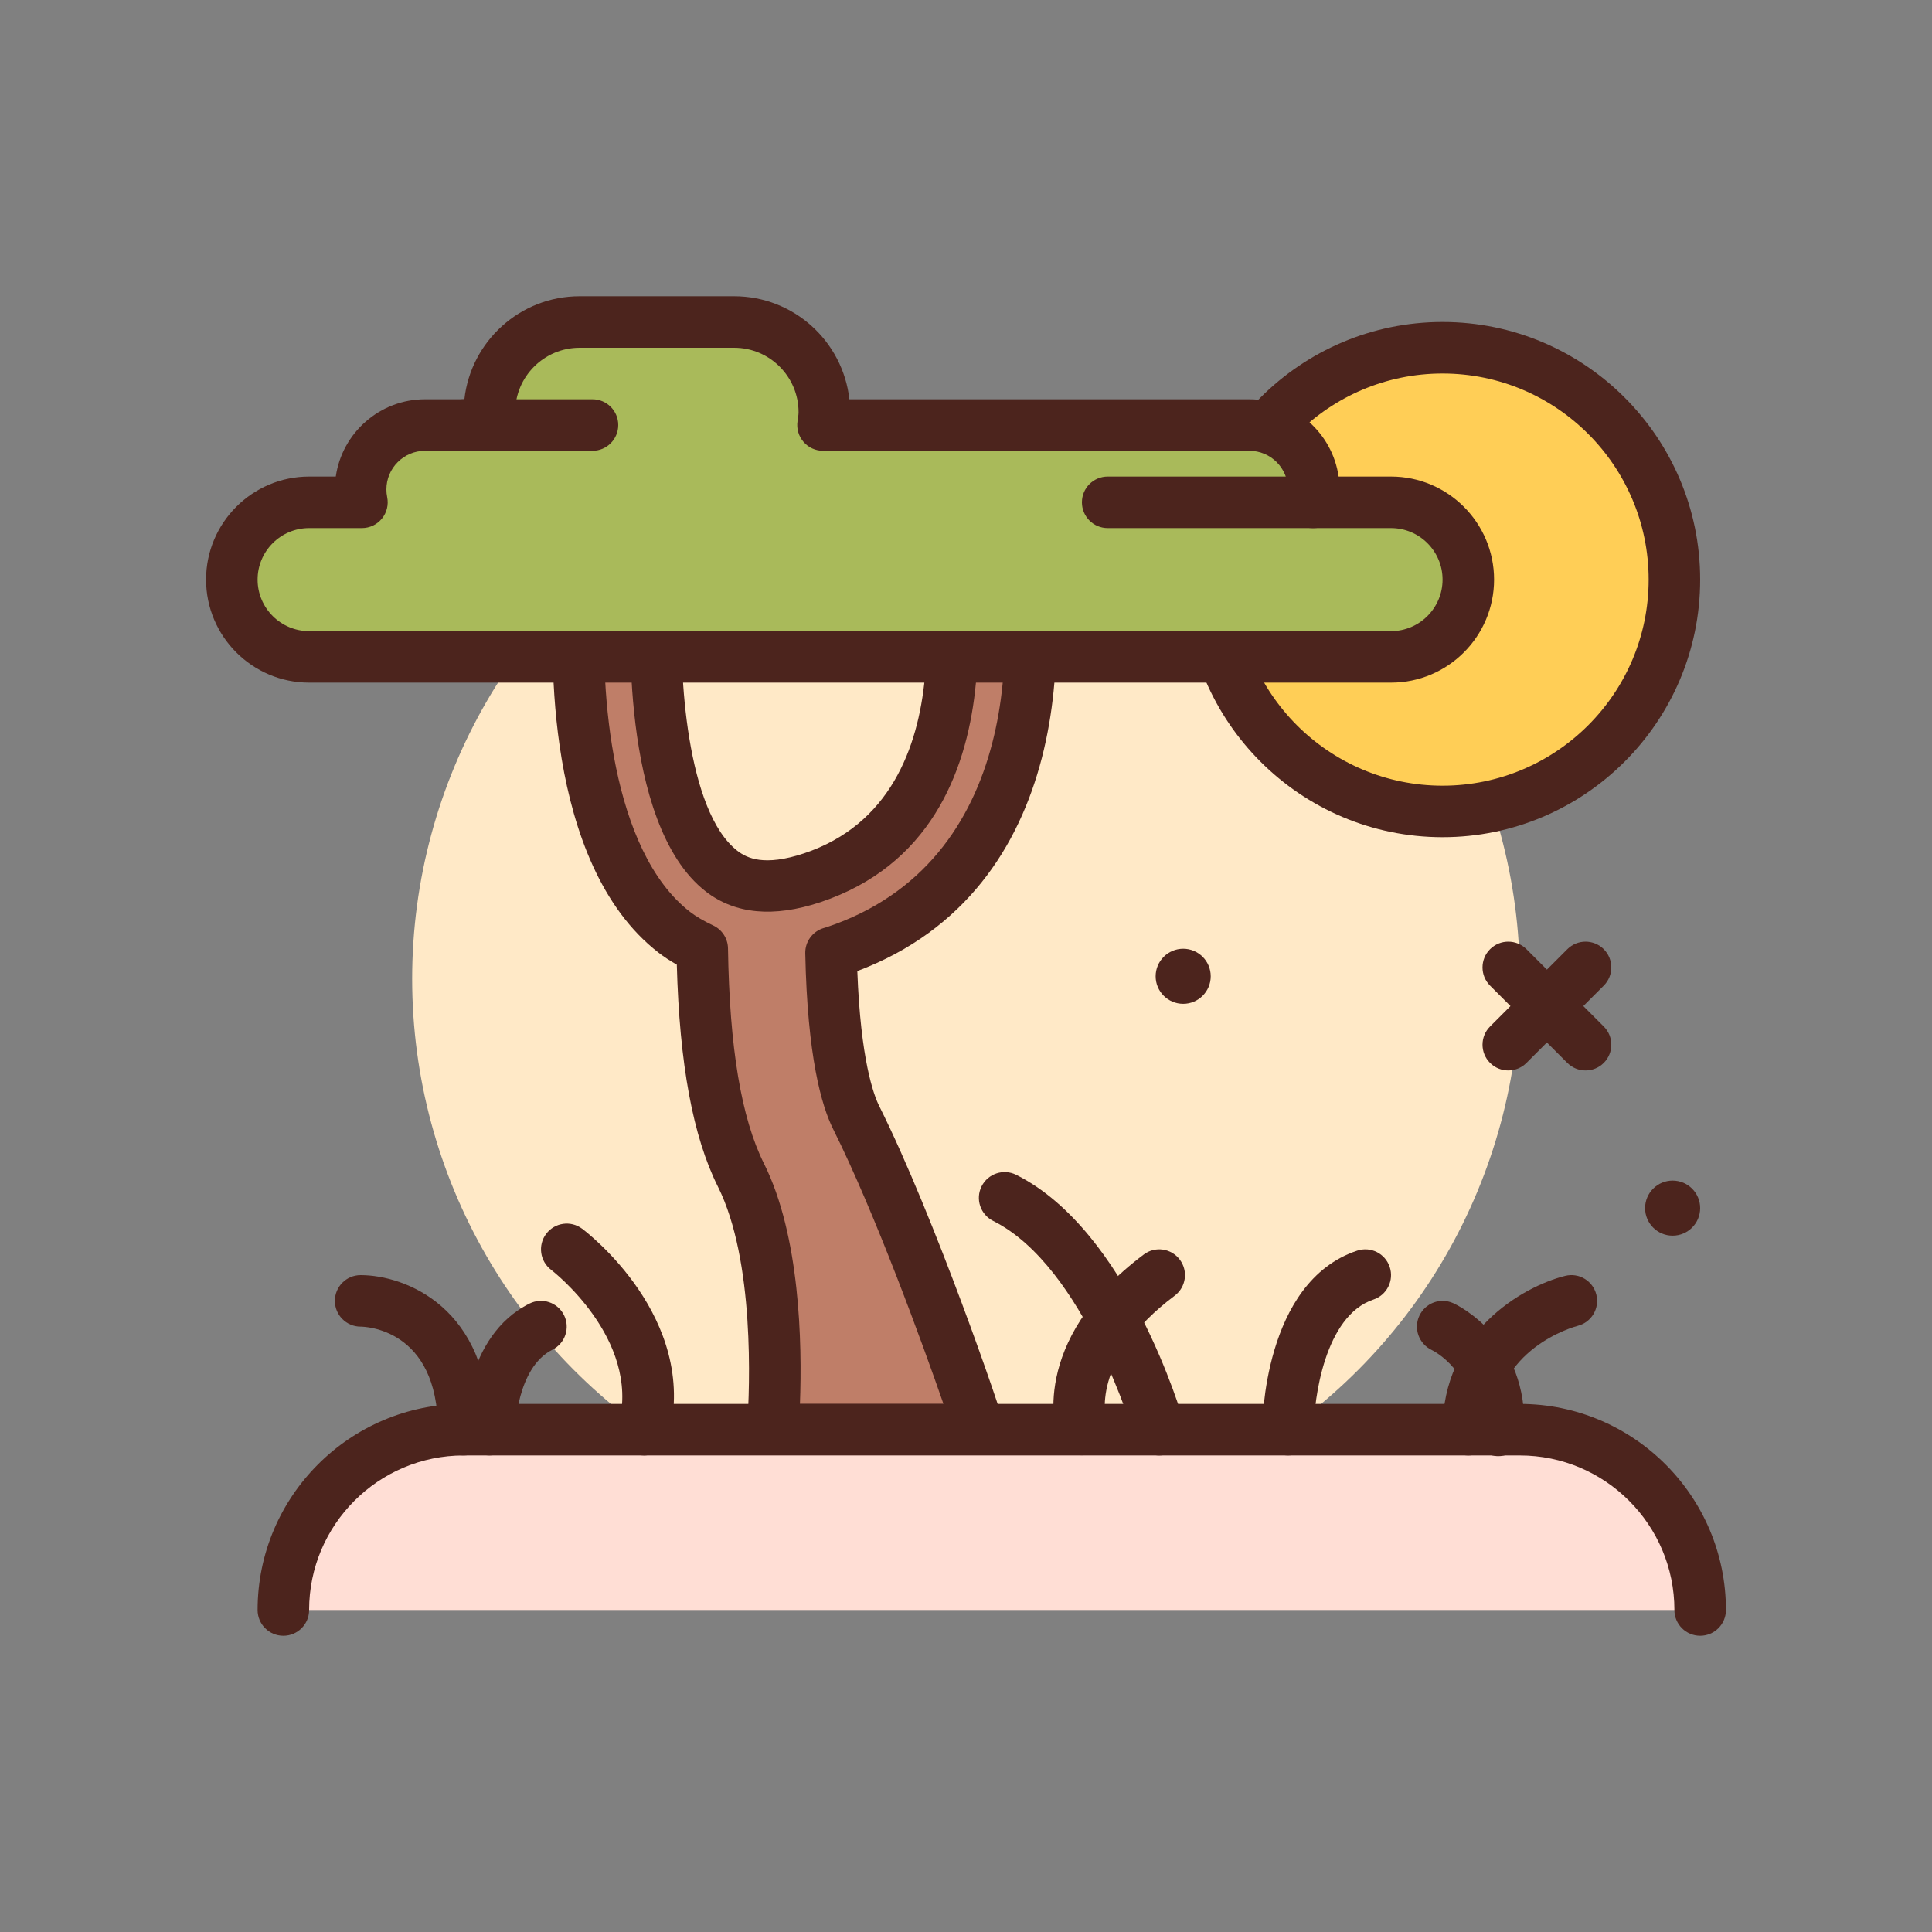 <?xml version="1.0" encoding="UTF-8"?>
<svg xmlns="http://www.w3.org/2000/svg" id="tree" height="512" viewBox="0 0 300 300" width="512">
  <rect x="0" y="0" width="300" height="300" fill="#808080" stroke="none"/>
  <g>
    <circle cx="150" cy="152" fill="#ffe9c7" r="86"></circle>
    <circle cx="183.724" cy="151.597" fill="#4c241d" r="4.276"></circle>
    <circle cx="259.724" cy="187.597" fill="#4c241d" r="4.276"></circle>
    <path d="m246.203 166.219c-1.023 0-2.047-.391-2.828-1.172l-12-12c-1.562-1.562-1.562-4.094 0-5.656s4.094-1.562 5.656 0l12 12c1.562 1.562 1.562 4.094 0 5.656-.781.781-1.804 1.172-2.828 1.172z" fill="#4c241d"></path>
    <path d="m234.203 166.219c-1.023 0-2.047-.391-2.828-1.172-1.562-1.562-1.562-4.094 0-5.656l12-12c1.562-1.562 4.094-1.562 5.656 0s1.562 4.094 0 5.656l-12 12c-.781.781-1.804 1.172-2.828 1.172z" fill="#4c241d"></path>
    <g>
      <circle cx="224" cy="90" fill="#ffce56" r="36"></circle>
      <path d="m224 130c-22.055 0-40-17.943-40-40s17.945-40 40-40 40 17.943 40 40-17.945 40-40 40zm0-72c-17.645 0-32 14.355-32 32s14.355 32 32 32 32-14.355 32-32-14.355-32-32-32z" fill="#4c241d"></path>
    </g>
    <g>
      <path d="m129.043 147.942c.289-.089.562-.153.855-.251 32.645-10.881 32.539-48.68 27.922-67.146-.801-3.213-4.062-5.18-7.277-4.365-3.215.803-5.168 4.061-4.363 7.275.105.426 10.301 42.727-20.078 52.854-5.969 1.982-10.562 1.656-14.035-1.021-9.957-7.68-10.652-32.123-10.078-40.893.215-3.305-2.289-6.162-5.594-6.379-3.289-.254-6.16 2.281-6.383 5.586-.258 3.875-2.039 38.234 14.711 51.176 1.185.916 2.674 1.776 4.322 2.549.245 15.982 2.201 27.525 6.01 35.146 7.215 14.432 4.906 39.301 4.945 39.527h32c-.172-1.039-10.48-31.324-19.055-48.471-1.349-2.701-3.579-9.566-3.902-25.587z" fill="#bf7e68"></path>
      <path d="m152 226h-32c-1.945 0-3.609-1.402-3.941-3.32-.086-.486-.062-.791-.023-1.398.383-5.781 1.184-25.537-4.559-37.02-3.875-7.752-5.969-19.045-6.383-34.473-1.059-.596-2-1.215-2.82-1.848-18-13.91-16.695-47.928-16.254-54.605.184-2.693 1.406-5.148 3.449-6.914 2.023-1.75 4.602-2.607 7.234-2.395 5.453.357 9.633 5.127 9.277 10.627-.629 9.594.629 31.373 8.527 37.465 1.484 1.148 4.172 2.439 10.332.393 26.676-8.893 17.551-47.711 17.457-48.102-.645-2.576-.246-5.264 1.125-7.555 1.375-2.291 3.559-3.91 6.152-4.557 2.57-.654 5.262-.26 7.559 1.115s3.922 3.564 4.57 6.164c4.832 19.336 4.887 58.588-28.578 71.211.516 13.734 2.52 19.191 3.398 20.955 8.578 17.154 19.148 47.934 19.422 49.604.191 1.158-.137 2.344-.895 3.24-.76.895-1.873 1.413-3.049 1.413zm-27.785-8h22.285c-3.184-9.191-10.629-29.674-17.133-42.682-1.793-3.596-4-11.248-4.324-27.297-.035-1.789 1.121-3.387 2.836-3.906.031-.01.41-.119.445-.129 30.176-10.045 29.922-45.248 25.617-62.471-.176-.705-.652-1.076-.918-1.236s-.812-.396-1.5-.223c-.711.178-1.082.648-1.238.914-.16.264-.398.814-.227 1.514.117.471 11.062 46.365-22.691 57.619-7.242 2.398-13.207 1.848-17.742-1.648-13.672-10.545-11.648-43.986-11.629-44.322.07-1.1-.766-2.053-1.863-2.125-.688-.074-1.203.266-1.43.463-.242.209-.652.666-.699 1.4-.883 13.27.895 38.262 13.164 47.74.891.689 2.125 1.412 3.578 2.096 1.383.65 2.273 2.029 2.297 3.557.238 15.438 2.066 26.369 5.59 33.42 5.601 11.205 5.937 27.837 5.582 37.316z" fill="#4c241d"></path>
    </g>
    <g>
      <path d="m216 78h-12.202c.131-.646.202-1.315.202-2 0-5.523-4.477-10-10-10h-66.202c.095-.659.202-1.315.202-2 0-7.732-6.268-14-14-14h-24c-7.732 0-14 6.268-14 14 0 .685.107 1.341.202 2h-10.202c-5.523 0-10 4.477-10 10 0 .685.07 1.354.202 2h-8.202c-6.627 0-12 5.373-12 12s5.373 12 12 12h168c6.627 0 12-5.373 12-12s-5.373-12-12-12z" fill="#a9ba5a"></path>
      <path d="m216 106h-168c-8.824 0-16-7.178-16-16s7.176-16 16-16h4.141c.977-6.775 6.82-12 13.859-12h6.109c1-8.988 8.641-16 17.891-16h24c9.25 0 16.891 7.012 17.891 16h62.109c7.039 0 12.883 5.225 13.859 12h8.141c8.824 0 16 7.178 16 16s-7.176 16-16 16zm-168-24c-4.41 0-8 3.588-8 8s3.59 8 8 8h168c4.41 0 8-3.588 8-8s-3.59-8-8-8h-12.203c-1.203 0-2.34-.541-3.102-1.473-.758-.932-1.059-2.154-.816-3.332.082-.392.121-.795.121-1.195 0-3.309-2.691-6-6-6h-66.203c-1.164 0-2.27-.506-3.027-1.387-.762-.881-1.102-2.049-.93-3.201.082-.557.16-.974.16-1.412 0-5.514-4.484-10-10-10h-24c-5.516 0-10 4.486-10 10 0 .438.078.855.141 1.273.172 1.152-.156 2.389-.918 3.27-.758.883-1.856 1.457-3.02 1.457h-10.203c-3.309 0-6 2.691-6 6 0 .4.039.803.121 1.195.242 1.178-.059 2.4-.816 3.332-.762.932-1.899 1.473-3.102 1.473z" fill="#4c241d"></path>
    </g>
    <g>
      <path d="m44 250c0-15.464 12.536-28 28-28h164c15.464 0 28 12.536 28 28" fill="#ffded5"></path>
      <path d="m264 254c-2.211 0-4-1.791-4-4 0-13.234-10.766-24-24-24h-164c-13.234 0-24 10.766-24 24 0 2.209-1.789 4-4 4s-4-1.791-4-4c0-17.645 14.355-32 32-32h164c17.645 0 32 14.355 32 32 0 2.209-1.789 4-4 4z" fill="#4c241d"></path>
    </g>
    <g fill="#4c241d">
      <path d="m72 226c-2.211 0-4-1.791-4-4 0-15.818-11.512-16-12-16-2.211 0-4-1.791-4-4s1.789-4 4-4c6.918 0 20 5.016 20 24 0 2.209-1.789 4-4 4z"></path>
      <path d="m76 225.994c-.004 0-.008 0-.012 0-2.207-.008-3.988-1.791-3.988-3.994 0-.592.117-14.529 10.211-19.578 1.977-.988 4.375-.188 5.367 1.789.988 1.977.188 4.379-1.789 5.367-5.57 2.785-5.789 12.34-5.789 12.436-.016 2.199-1.801 3.98-4 3.98z"></path>
      <path d="m167.969 225.971c-1.664 0-3.207-1.039-3.762-2.705-.203-.602-4.707-14.893 13.395-28.465 1.766-1.332 4.273-.967 5.598.799 1.328 1.768.969 4.275-.801 5.6-13.258 9.945-10.699 19.207-10.582 19.598.617 2.092-.543 4.33-2.625 4.984-.407.128-.817.189-1.223.189z"></path>
      <path d="m180 226c-1.742 0-3.34-1.145-3.844-2.898-.078-.264-7.723-26.412-21.945-33.523-1.977-.988-2.777-3.391-1.789-5.367.992-1.977 3.395-2.773 5.367-1.789 17.375 8.688 25.711 37.268 26.059 38.479.605 2.123-.625 4.336-2.746 4.943-.368.104-.739.155-1.102.155z"></path>
      <path d="m100.004 226c-.32 0-.648-.037-.973-.119-2.145-.535-3.449-2.707-2.91-4.852 3.293-13.178-10.391-23.73-10.527-23.836-1.758-1.332-2.109-3.838-.785-5.598 1.332-1.766 3.824-2.117 5.59-.795.742.555 18.074 13.805 13.48 32.17-.453 1.817-2.082 3.03-3.875 3.03z"></path>
      <path d="m200 225.996c-.004 0-.004 0-.008 0-2.207-.002-3.992-1.789-3.992-3.996 0-.934.168-22.939 14.734-27.795 2.113-.703 4.359.436 5.059 2.529.699 2.096-.434 4.361-2.527 5.061-7.559 2.52-9.25 15.443-9.266 20.211-.008 2.205-1.797 3.99-4 3.99z"></path>
      <path d="m232.656 226.111c-.074 0-.148-.002-.223-.006-2.207-.121-3.895-2.008-3.773-4.213.484-8.881-6.07-12.133-6.352-12.268-1.977-.949-2.84-3.32-1.914-5.307.93-1.992 3.262-2.859 5.258-1.961.48.219 11.785 5.518 10.992 19.973-.113 2.132-1.878 3.782-3.988 3.782z"></path>
      <path d="m228 226c-2.211 0-4-1.791-4-4 0-15.127 12.449-22.234 19.031-23.881 2.141-.539 4.312.768 4.848 2.91.535 2.139-.758 4.305-2.895 4.848-.562.146-12.984 3.543-12.984 16.123 0 2.209-1.789 4-4 4z"></path>
      <path d="m204 82h-32c-2.211 0-4-1.791-4-4s1.789-4 4-4h32c2.211 0 4 1.791 4 4s-1.789 4-4 4z"></path>
      <path d="m92 70h-20c-2.211 0-4-1.791-4-4s1.789-4 4-4h20c2.211 0 4 1.791 4 4s-1.789 4-4 4z"></path>
    </g>
  </g>
</svg>

